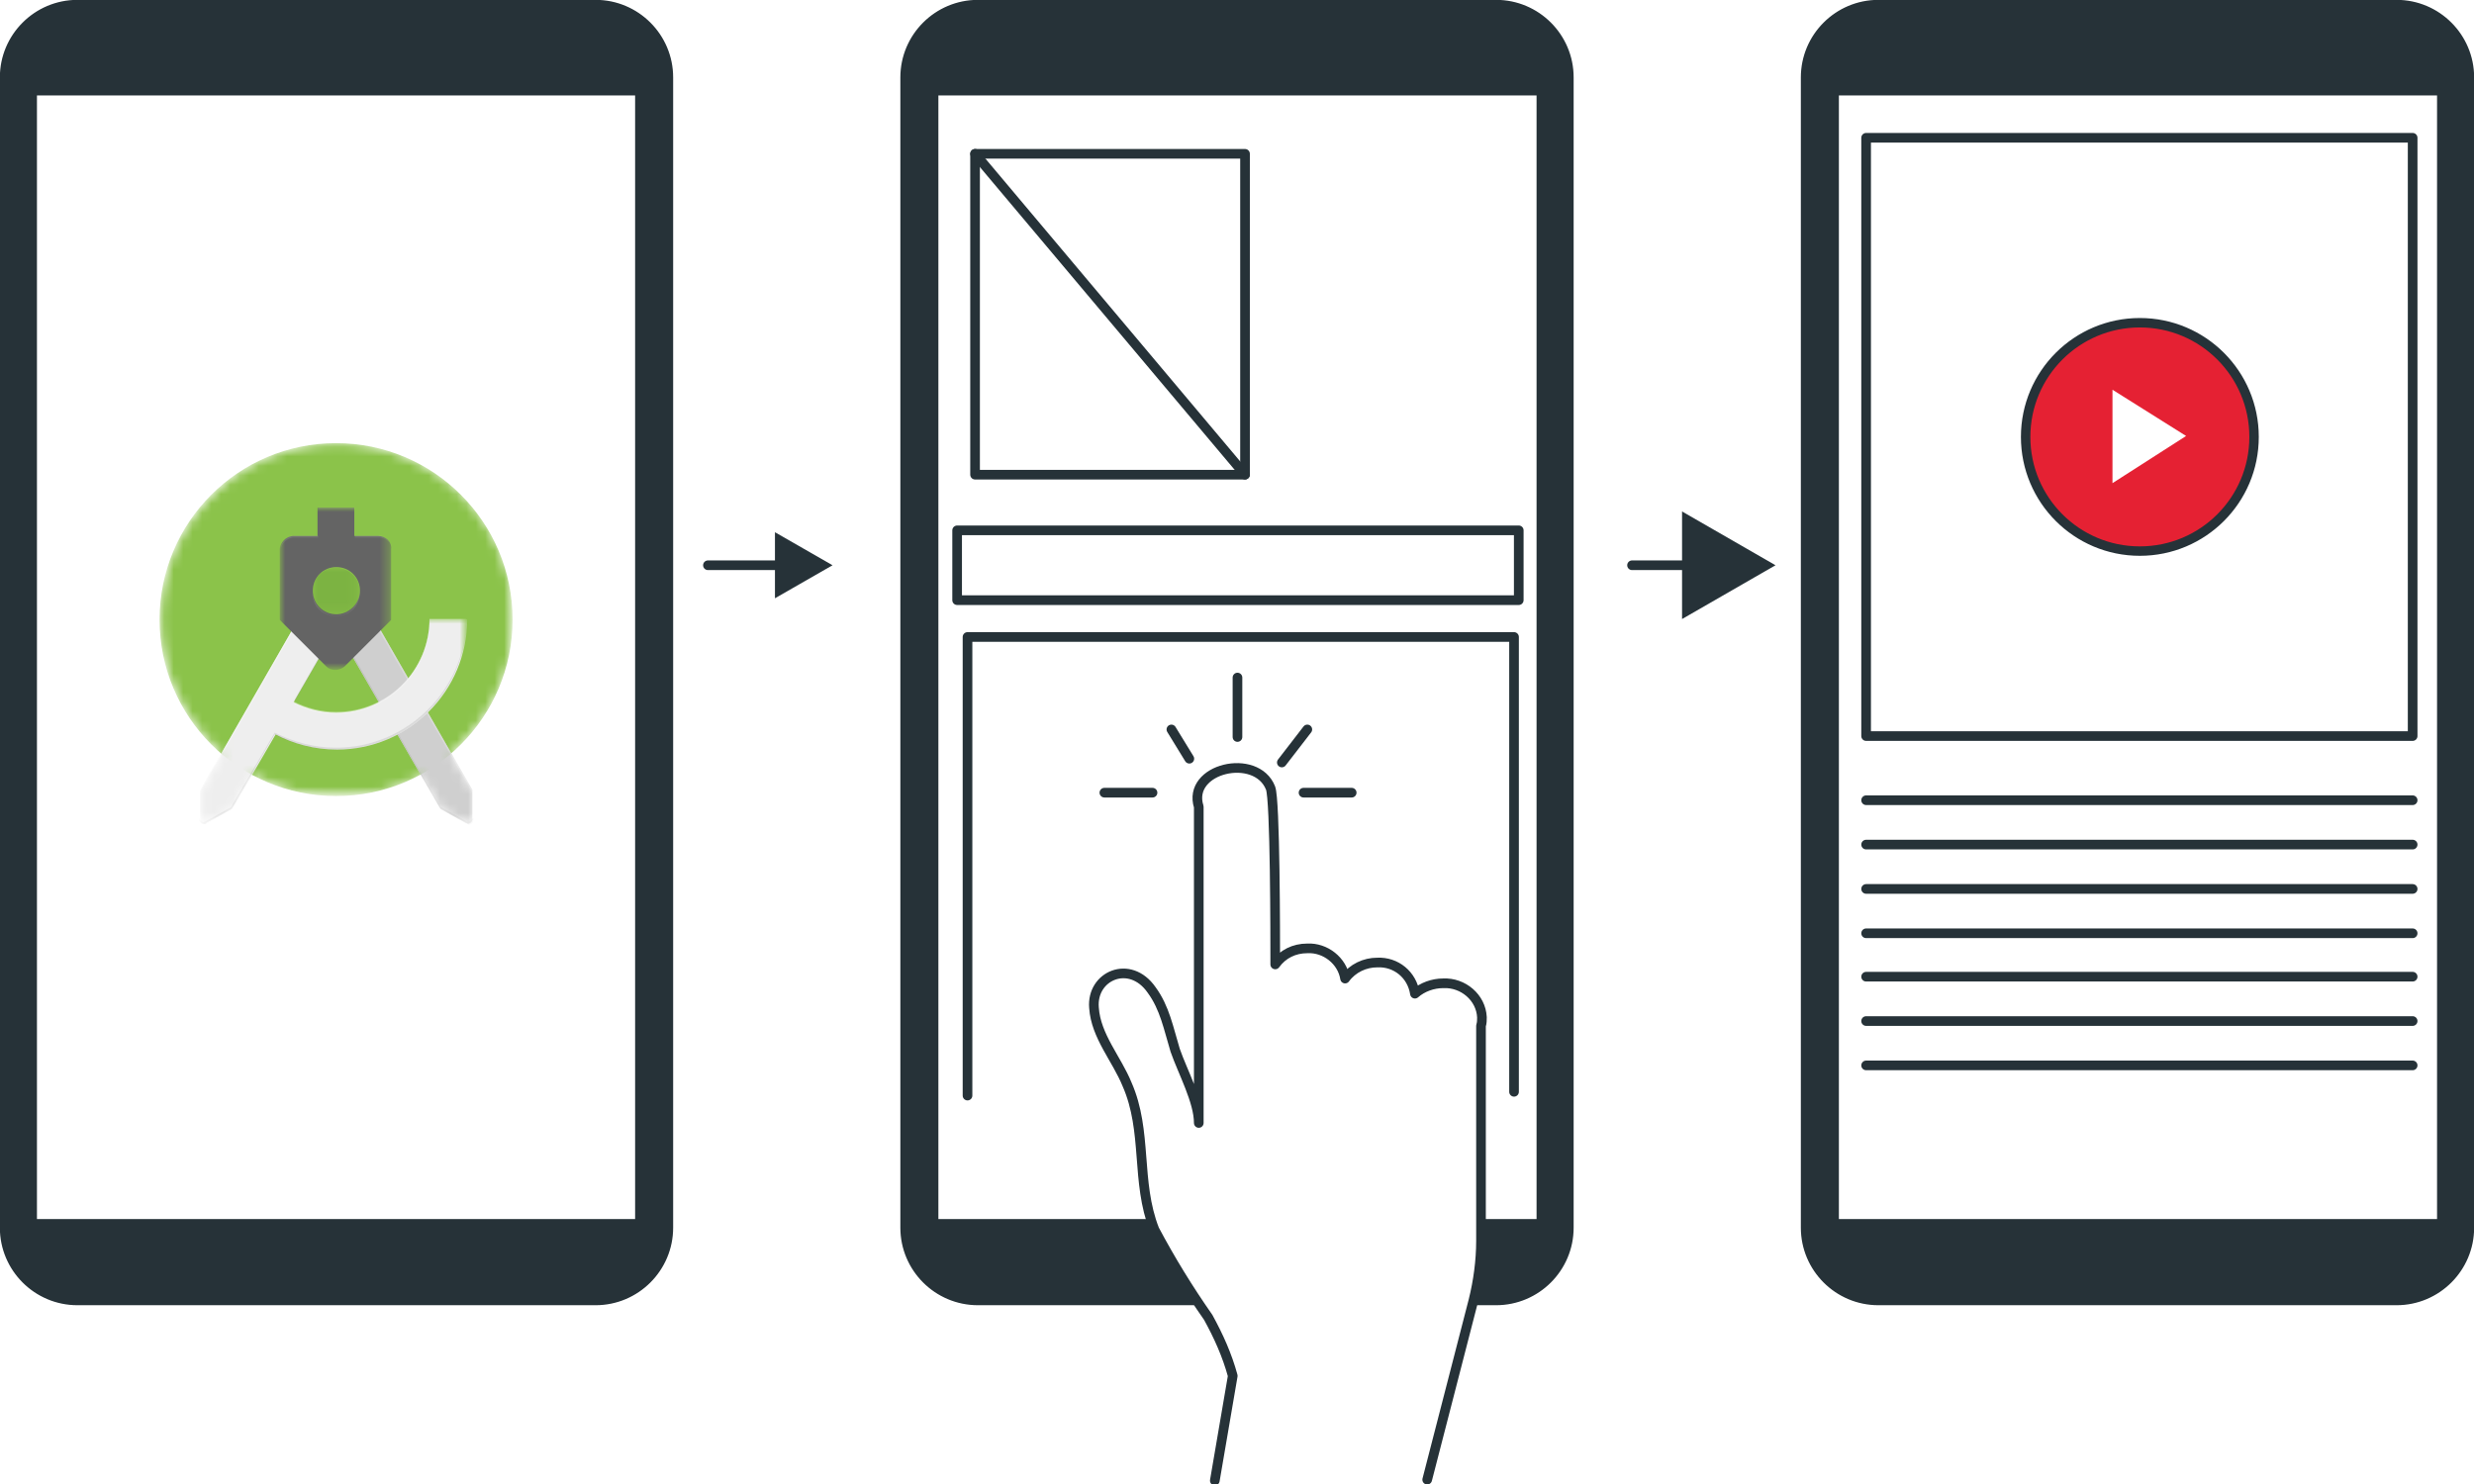 <svg xmlns="http://www.w3.org/2000/svg" xmlns:xlink="http://www.w3.org/1999/xlink" id="Layer_1" x="0px" y="0px" width="262.1px" height="157.3px" viewBox="0 0 262.1 157.3" style="enable-background:new 0 0 262.1 157.3;" xml:space="preserve"><style type="text/css">	.st0{fill:#263238;stroke:#263238;stroke-width:0.829;stroke-linecap:round;stroke-linejoin:round;}	.st1{fill:#FFFFFF;stroke:#263238;stroke-width:0.829;stroke-linecap:round;stroke-linejoin:round;}	.st2{fill:#FFFFFF;stroke:#263238;stroke-width:1.023;stroke-linecap:round;stroke-linejoin:round;}	.st3{fill:none;stroke:#263238;stroke-width:1.023;stroke-linecap:round;stroke-linejoin:round;}	.st4{fill:#263238;}	.st5{filter:url(#Adobe_OpacityMaskFilter);}	.st6{fill-rule:evenodd;clip-rule:evenodd;fill:#FFFFFF;}	.st7{mask:url(#mask-2_1_);}	.st8{fill:#8BC34A;}	.st9{filter:url(#Adobe_OpacityMaskFilter_1_);}	.st10{mask:url(#mask-8_1_);}	.st11{fill:#7CB342;}	.st12{filter:url(#Adobe_OpacityMaskFilter_2_);}	.st13{mask:url(#mask-21_3_);}	.st14{fill:#E1E1E1;}	.st15{opacity:0.5;enable-background:new    ;}	.st16{fill:#BDBDBD;}	.st17{opacity:0.2;}	.st18{fill:#FFFFFF;}	.st19{opacity:0.1;}	.st20{fill:#212121;}	.st21{filter:url(#Adobe_OpacityMaskFilter_3_);}	.st22{mask:url(#mask-23_3_);}	.st23{fill:#EEEEEE;}	.st24{opacity:0.4;}	.st25{filter:url(#Adobe_OpacityMaskFilter_4_);}	.st26{mask:url(#mask-25_3_);}	.st27{fill:#646464;}	.st28{filter:url(#Adobe_OpacityMaskFilter_5_);}	.st29{opacity:0.1;mask:url(#mask-27_1_);}	.st30{fill:#E52133;stroke:#263238;stroke-miterlimit:10;}</style><g>	<g>		<path class="st0" d="M103.6,0.4h54.9c4.3,0,7.8,3.5,7.8,7.8v121.9c0,4.3-3.5,7.8-7.8,7.8h-54.9c-4.3,0-7.8-3.5-7.8-7.8V8.2   C95.8,3.9,99.3,0.4,103.6,0.4z"></path>		<rect x="99" y="9.7" class="st1" width="64.2" height="119.9"></rect>		<path class="st2" d="M151.2,156.8l4.9-19c0.5-2,0.8-4.2,0.8-6.3v-22.8c0.1-0.3,0.1-0.6,0.1-0.9c-0.1-2.1-2-3.7-4.1-3.6   c-1.1,0-2.2,0.4-3,1.1c-0.3-2-2-3.4-4-3.3c-1.3,0-2.6,0.6-3.4,1.7c-0.3-1.9-2.1-3.3-4-3.2c-1.4,0-2.6,0.6-3.4,1.7   c0-3,0-17.5-0.5-18.7c-1.5-3.8-8.9-2.1-7.6,2v33.5c0-2.3-1.7-5.4-2.5-7.7c-0.7-2.3-1.1-4.5-2.5-6.4c-2.3-3.3-6.4-1.5-6.1,1.9   c0.2,3,2.4,5.4,3.5,8.1c2.2,5,0.9,10.3,2.9,15.4c1.7,3.2,3.6,6.3,5.7,9.3c1.1,2,2,4,2.6,6.2l-1.9,11.1"></path>		<line class="st3" x1="131.1" y1="71.8" x2="131.1" y2="78.1"></line>		<line class="st3" x1="138.1" y1="84" x2="143.2" y2="84"></line>		<line class="st3" x1="117" y1="84" x2="122.1" y2="84"></line>		<line class="st3" x1="124.1" y1="77.3" x2="126" y2="80.4"></line>		<line class="st3" x1="135.8" y1="80.8" x2="138.5" y2="77.3"></line>		<rect x="101.4" y="56.2" class="st3" width="59.5" height="7.4"></rect>		<rect x="103.3" y="16.3" class="st3" width="28.6" height="34"></rect>		<line class="st3" x1="103.3" y1="16.3" x2="131.9" y2="50.3"></line>		<polyline class="st3" points="102.5,116.1 102.5,67.5 160.4,67.5 160.4,115.7   "></polyline>	</g>	<path class="st0" d="M199,0.4h54.9c4.3,0,7.8,3.5,7.8,7.8v121.9c0,4.3-3.5,7.8-7.8,7.8H199c-4.3,0-7.8-3.5-7.8-7.8V8.2  C191.2,3.9,194.7,0.4,199,0.4z"></path>	<rect x="194.4" y="9.7" class="st1" width="64.2" height="119.9"></rect>	<rect x="197.7" y="14.6" class="st3" width="57.9" height="63.4"></rect>	<line class="st3" x1="197.7" y1="84.8" x2="255.6" y2="84.8"></line>	<line class="st3" x1="197.7" y1="89.5" x2="255.6" y2="89.5"></line>	<line class="st3" x1="197.7" y1="94.2" x2="255.6" y2="94.2"></line>	<line class="st3" x1="197.7" y1="98.9" x2="255.6" y2="98.9"></line>	<line class="st3" x1="197.7" y1="103.5" x2="255.6" y2="103.5"></line>	<line class="st3" x1="197.7" y1="108.2" x2="255.6" y2="108.2"></line>	<line class="st3" x1="197.7" y1="112.9" x2="255.6" y2="112.9"></line>	<path class="st0" d="M8.2,0.4h54.9c4.3,0,7.8,3.5,7.8,7.8v121.9c0,4.3-3.5,7.8-7.8,7.8H8.2c-4.3,0-7.8-3.5-7.8-7.8V8.2  C0.4,3.9,3.9,0.4,8.2,0.4z"></path>	<rect x="3.5" y="9.7" class="st1" width="64.2" height="119.9"></rect>	<line class="st3" x1="75" y1="59.9" x2="82.4" y2="59.9"></line>	<polygon class="st4" points="82.1,63.4 88.2,59.9 82.1,56.4  "></polygon>	<g>		<line class="st3" x1="172.9" y1="59.9" x2="180.4" y2="59.9"></line>		<polygon class="st4" points="178.2,65.6 188.1,59.9 178.2,54.2   "></polygon>	</g>	<g>		<g id="Clipped_1_" transform="translate(85.105,88.86)">			<defs>				<filter id="Adobe_OpacityMaskFilter" filterUnits="userSpaceOnUse" x="-68.2" y="-42" width="37.5" height="37.5">									</filter>			</defs>			<mask maskUnits="userSpaceOnUse" x="-68.2" y="-42" width="37.5" height="37.5" id="mask-2_1_">				<g id="use32_1_" class="st5">					<path id="path-1_1_" class="st6" d="M-30.7-23.2c0-10.3-8.4-18.7-18.7-18.7s-18.7,8.4-18.7,18.7c0,5.7,2.5,10.8,6.5,14.2      l-2.2,3.9V-2c0,0.3,0.2,0.5,0.5,0.5c0.1,0,0.2,0,0.2-0.1l2.7-1.5l2.1-3.6c2.7,1.4,5.7,2.3,8.9,2.3c3.2,0,6.3-0.8,8.9-2.3      l2.1,3.6l2.7,1.5c0.1,0,0.2,0.1,0.2,0.1c0.3,0,0.5-0.2,0.5-0.5v-3.1L-37.3-9C-33.3-12.5-30.7-17.5-30.7-23.2z"></path>				</g>			</mask>			<g id="Oval_1_" class="st7">				<circle class="st8" cx="-49.5" cy="-23.2" r="18.7"></circle>			</g>		</g>		<g id="g62_1_" transform="translate(85.105,88.86)">			<defs>				<filter id="Adobe_OpacityMaskFilter_1_" filterUnits="userSpaceOnUse" x="-51.9" y="-28.7" width="4.9" height="4.9">									</filter>			</defs>			<mask maskUnits="userSpaceOnUse" x="-51.9" y="-28.7" width="4.9" height="4.9" id="mask-8_1_">				<g id="use55_1_" class="st9">					<path id="path-7_1_" class="st6" d="M-30.7-23.2c0-10.3-8.4-18.7-18.7-18.7s-18.7,8.4-18.7,18.7c0,5.7,2.5,10.8,6.5,14.2      l-2.2,3.9V-2c0,0.3,0.2,0.5,0.5,0.5c0.1,0,0.2,0,0.2-0.1l2.7-1.5l2.1-3.6c2.7,1.4,5.7,2.3,8.9,2.3c3.2,0,6.3-0.8,8.9-2.3      l2.1,3.6l2.7,1.5c0.1,0,0.2,0.1,0.2,0.1c0.3,0,0.5-0.2,0.5-0.5v-3.1L-37.3-9C-33.3-12.5-30.7-17.5-30.7-23.2z"></path>				</g>			</mask>			<g id="circle60_1_" class="st10">				<circle class="st11" cx="-49.5" cy="-26.2" r="2.5"></circle>			</g>		</g>		<g id="g124_1_" transform="translate(85.105,88.86)">			<defs>				<filter id="Adobe_OpacityMaskFilter_2_" filterUnits="userSpaceOnUse" x="-50" y="-23.2" width="15" height="21.7">									</filter>			</defs>			<mask maskUnits="userSpaceOnUse" x="-50" y="-23.2" width="15" height="21.7" id="mask-21_3_">				<g id="use107_3_" class="st12">					<path id="path-20_3_" class="st6" d="M-30.7-23.2c0-10.3-8.4-18.7-18.7-18.7s-18.7,8.4-18.7,18.7c0,5.7,2.5,10.8,6.5,14.2      l-2.2,3.9V-2c0,0.3,0.2,0.5,0.5,0.5c0.1,0,0.2,0,0.2-0.1l2.7-1.5l2.1-3.6c2.7,1.4,5.7,2.3,8.9,2.3c3.2,0,6.3-0.8,8.9-2.3      l2.1,3.6l2.7,1.5c0.1,0,0.2,0.1,0.2,0.1c0.3,0,0.5-0.2,0.5-0.5v-3.1L-37.3-9C-33.3-12.5-30.7-17.5-30.7-23.2z"></path>				</g>			</mask>			<g id="Group_1_" class="st13">				<g id="g121_1_" transform="translate(43.333,45.333)">					<g id="path113_1_">						<path class="st14" d="M-88.8-68.6h-4.6l11.6,20.1l2.7,1.5c0.1,0,0.2,0.1,0.2,0.1c0.3,0,0.5-0.2,0.5-0.5v-3.1L-88.8-68.6z"></path>					</g>					<g id="path115_1_" class="st15">						<path class="st16" d="M-88.8-68.6h-4.6l11.6,20.1l2.7,1.5c0.1,0,0.2,0.1,0.2,0.1c0.3,0,0.5-0.2,0.5-0.5v-3.1L-88.8-68.6z"></path>					</g>					<g id="polygon117_1_" class="st17">						<polygon class="st18" points="-78.4,-50.5 -88.8,-68.6 -89,-68.6 -78.4,-50.2       "></polygon>					</g>					<g id="path119_1_" class="st19">						<path class="st20" d="M-78.9-47.1c-0.1,0-0.2,0-0.2-0.1l-2.7-1.5l-11.4-19.8h-0.1l11.6,20.1l2.7,1.5c0.1,0,0.2,0.1,0.2,0.1       c0.3,0,0.5-0.2,0.5-0.5v-0.2C-78.4-47.4-78.6-47.1-78.9-47.1z"></path>					</g>				</g>			</g>		</g>		<defs>			<filter id="Adobe_OpacityMaskFilter_3_" filterUnits="userSpaceOnUse" x="21.2" y="65.6" width="28.2" height="21.7">							</filter>		</defs>		<mask maskUnits="userSpaceOnUse" x="21.2" y="65.6" width="28.2" height="21.7" id="mask-23_3_">			<g id="use126_3_" class="st21">				<path id="path-22_3_" class="st6" d="M54.4,65.6c0-10.3-8.4-18.7-18.7-18.7s-18.7,8.4-18.7,18.7c0,5.7,2.5,10.8,6.5,14.2     l-2.2,3.9v3.1c0,0.3,0.2,0.5,0.5,0.5c0.1,0,0.2,0,0.2-0.1l2.7-1.5l2.1-3.6c2.7,1.4,5.7,2.3,8.9,2.3c3.2,0,6.3-0.8,8.9-2.3     l2.1,3.6l2.7,1.5c0.1,0,0.2,0.1,0.2,0.1c0.3,0,0.5-0.2,0.5-0.5v-3.1l-2.2-3.9C51.8,76.4,54.4,71.3,54.4,65.6z"></path>			</g>		</mask>		<g id="g141_1_" class="st22">			<g id="g139_1_" transform="translate(6,45.333)">				<g id="path133_1_">					<path class="st23" d="M39.5,20.3c0,5.4-4.4,9.9-9.9,9.9c-1.6,0-3.1-0.4-4.5-1.1l4.5-7.8l0.6-1h-4.6L15.2,38.4v3.1      c0,0.3,0.2,0.5,0.5,0.5c0.1,0,0.2,0,0.2-0.1l2.7-1.5l4.6-7.9c1.9,1,4.1,1.6,6.5,1.6c7.6,0,13.8-6.2,13.8-13.8H39.5z"></path>				</g>				<g id="path135_1_" class="st24">					<g>						<path class="st18" d="M25.6,20.3L15.2,38.4v0.2l10.6-18.4H25.6z M29.6,30.1c-1.6,0-3.1-0.4-4.5-1.1v0.2       c1.3,0.7,2.9,1.1,4.5,1.1c5.4,0,9.9-4.4,9.9-9.9h3.9c0-0.1,0-0.2,0-0.2h-3.9C39.5,25.7,35.1,30.1,29.6,30.1z"></path>					</g>				</g>				<g id="path137_1_" class="st19">					<g>						<path class="st20" d="M30.2,20.3h-0.1l-4.9,8.5v0.2L30.2,20.3z M43.4,20.3c-0.1,7.5-6.3,13.6-13.8,13.6       c-2.3,0-4.5-0.6-6.5-1.6l-4.6,7.9l-2.7,1.5c-0.1,0-0.2,0.1-0.2,0.1c-0.3,0-0.5-0.2-0.5-0.5v0.2c0,0.3,0.2,0.5,0.5,0.5       c0.1,0,0.2,0,0.2-0.1l2.7-1.5l4.6-7.9c1.9,1,4.1,1.6,6.5,1.6C37.3,34.1,43.4,27.9,43.4,20.3L43.4,20.3z"></path>					</g>				</g>			</g>		</g>		<g id="g158_1_" transform="translate(85.105,88.86)">			<defs>				<filter id="Adobe_OpacityMaskFilter_4_" filterUnits="userSpaceOnUse" x="-55.4" y="-35.1" width="11.8" height="17.1">									</filter>			</defs>			<mask maskUnits="userSpaceOnUse" x="-55.4" y="-35.1" width="11.8" height="17.1" id="mask-25_3_">				<g id="use145_3_" class="st25">					<path id="path-24_3_" class="st6" d="M-30.7-23.2c0-10.3-8.4-18.7-18.7-18.7s-18.7,8.4-18.7,18.7c0,5.7,2.5,10.8,6.5,14.2      l-2.2,3.9V-2c0,0.3,0.2,0.5,0.5,0.5c0.1,0,0.2,0,0.2-0.1l2.7-1.5l2.1-3.6c2.7,1.4,5.7,2.3,8.9,2.3c3.2,0,6.3-0.8,8.9-2.3      l2.1,3.6l2.7,1.5c0.1,0,0.2,0.1,0.2,0.1c0.3,0,0.5-0.2,0.5-0.5v-3.1L-37.3-9C-33.3-12.5-30.7-17.5-30.7-23.2z"></path>				</g>			</mask>			<g id="g156_1_" class="st26">				<g id="g154_1_" transform="translate(29.333,13.333)">					<g id="path152_1_">						<path class="st27" d="M-74.4-45.4h-2.5v-3h-3.9v3h-2.5c-0.8,0-1.5,0.7-1.5,1.5v7.4l4.9,4.9c0.3,0.3,0.6,0.4,1,0.4       c0.4,0,0.8-0.2,1-0.4l4.9-4.9V-44C-72.9-44.8-73.6-45.4-74.4-45.4z M-78.8-37.1c-1.4,0-2.5-1.1-2.5-2.5s1.1-2.5,2.5-2.5       s2.5,1.1,2.5,2.5S-77.5-37.1-78.8-37.1z"></path>					</g>				</g>			</g>		</g>		<g id="g167_1_" transform="translate(85.105,88.86)">			<defs>				<filter id="Adobe_OpacityMaskFilter_5_" filterUnits="userSpaceOnUse" x="-55.4" y="-35.1" width="11.8" height="11.6">									</filter>			</defs>			<mask maskUnits="userSpaceOnUse" x="-55.4" y="-35.1" width="11.8" height="11.6" id="mask-27_1_">				<g id="use160_1_" class="st28">					<path id="path-26_1_" class="st6" d="M-30.7-23.2c0-10.3-8.4-18.7-18.7-18.7s-18.7,8.4-18.7,18.7c0,5.7,2.5,10.8,6.5,14.2      l-2.2,3.9V-2c0,0.3,0.2,0.5,0.5,0.5c0.1,0,0.2,0,0.2-0.1l2.7-1.5l2.1-3.6c2.7,1.4,5.7,2.3,8.9,2.3c3.2,0,6.3-0.8,8.9-2.3      l2.1,3.6l2.7,1.5c0.1,0,0.2,0.1,0.2,0.1c0.3,0,0.5-0.2,0.5-0.5v-3.1L-37.3-9C-33.3-12.5-30.7-17.5-30.7-23.2z"></path>				</g>			</mask>			<g id="path165_1_" class="st29">				<g>					<path class="st18" d="M-45-32.1h-2.5v0.2h2.5c0.8,0,1.5,0.7,1.5,1.5v-0.2C-43.6-31.4-44.2-32.1-45-32.1z M-47.5-35.1h-3.9v0.2      h3.9V-35.1z M-51.4-32.1h-2.5c-0.8,0-1.5,0.7-1.5,1.5v0.2c0-0.8,0.7-1.5,1.5-1.5h2.5L-51.4-32.1z M-49.5-23.7      c-1.4,0-2.5-1.1-2.5-2.5v0.2c0,1.4,1.1,2.5,2.5,2.5c1.4,0,2.5-1.1,2.5-2.5v-0.2C-47-24.8-48.1-23.7-49.5-23.7L-49.5-23.7z"></path>				</g>			</g>		</g>	</g>	<g>		<circle class="st30" cx="226.7" cy="46.3" r="12.1"></circle>		<path class="st18" d="M223.8,41.3v9.9l7.8-5L223.8,41.3z"></path>	</g></g></svg>